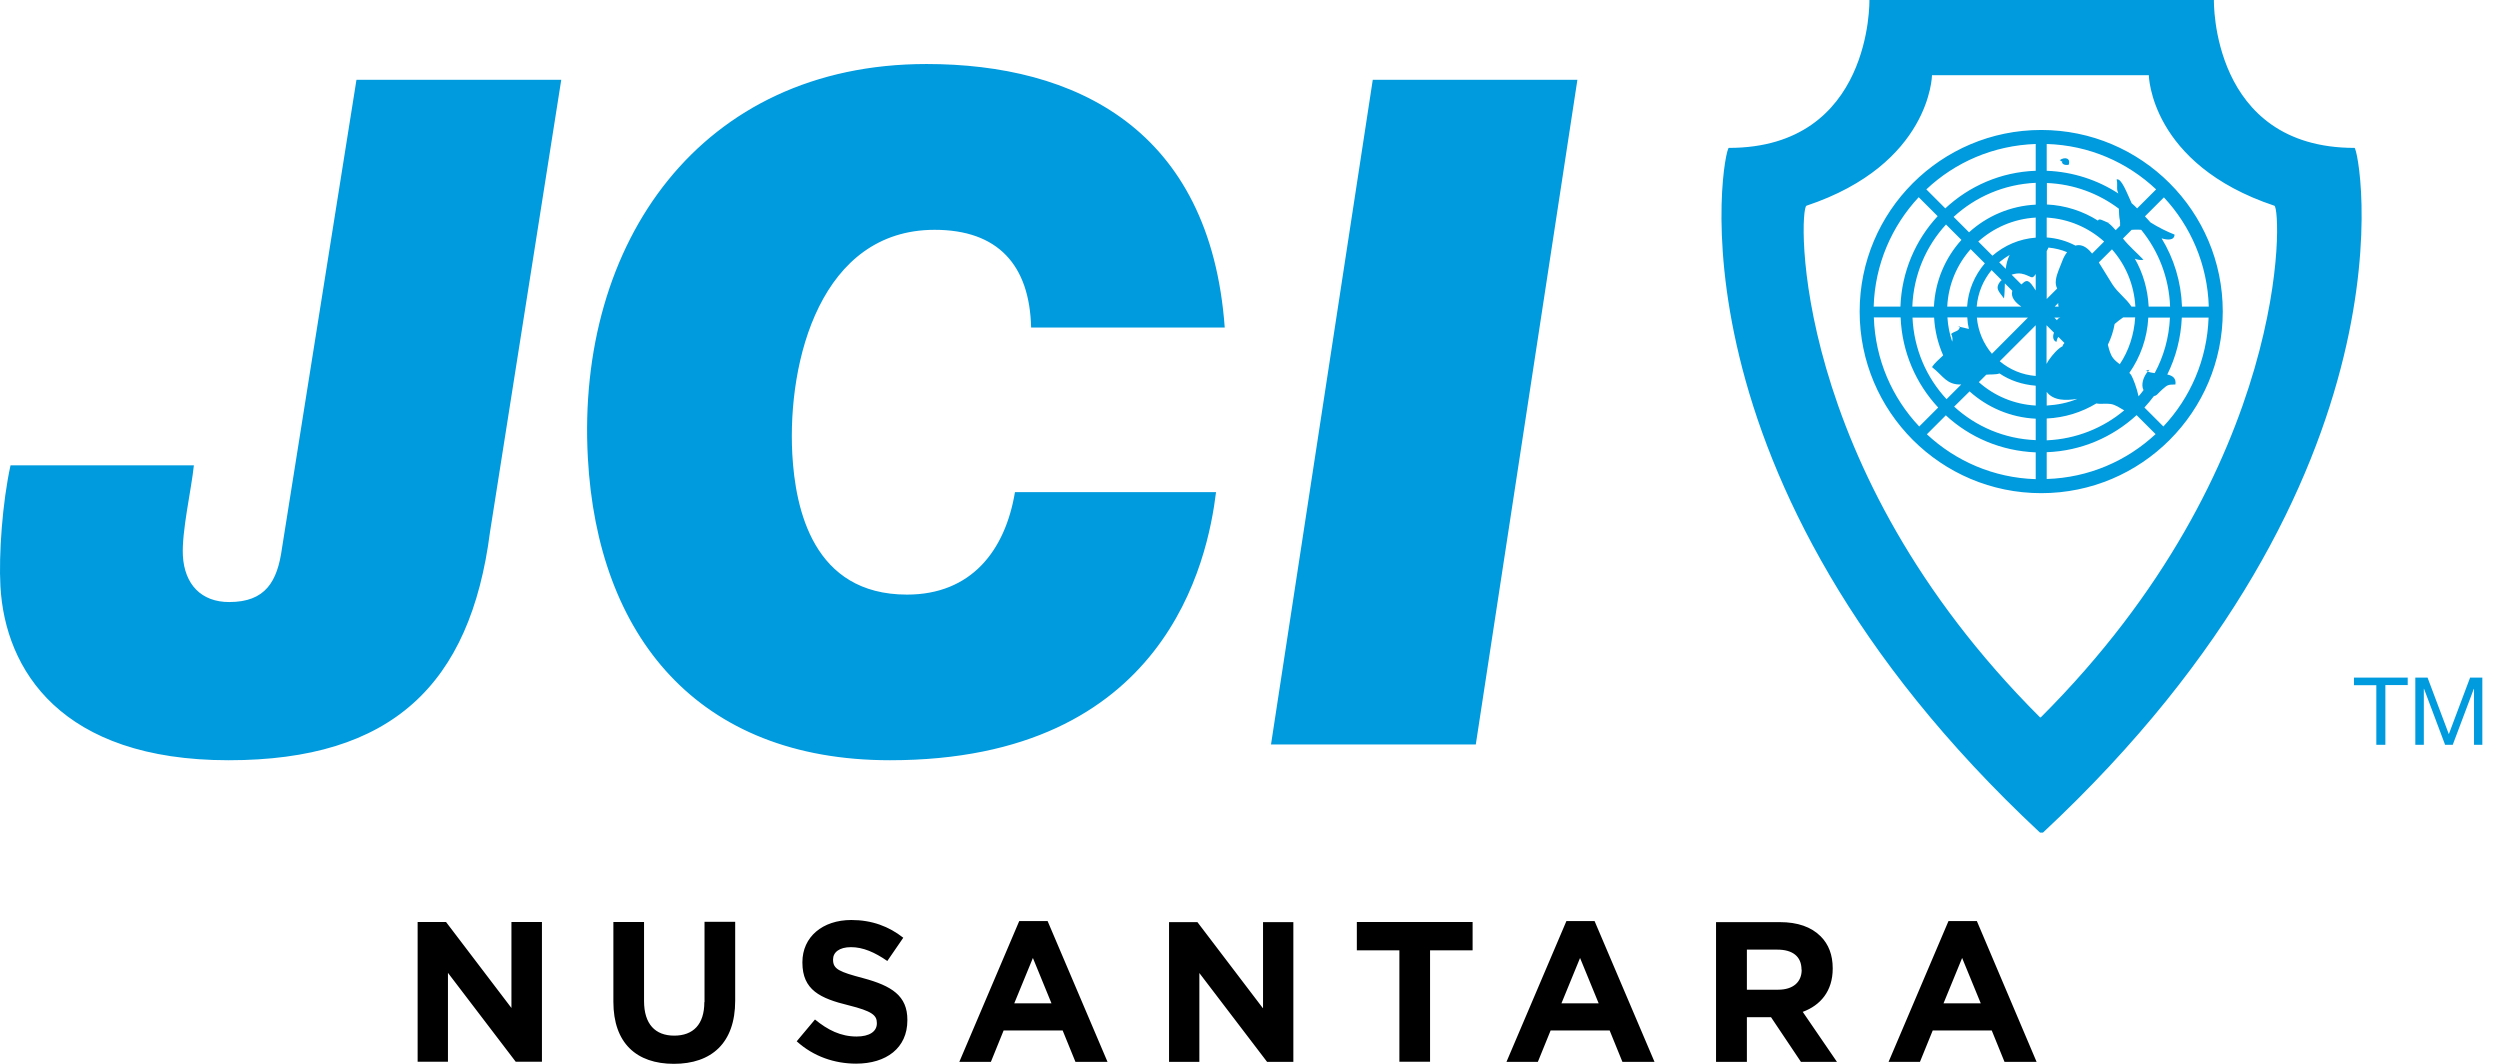 <svg width="94" height="40" viewBox="0 0 94 40" fill="none" xmlns="http://www.w3.org/2000/svg">
<path d="M13.403 3.001H21.103L18.423 20.01C17.683 25.751 14.723 28.585 8.596 28.585C2.296 28.585 0.19 25.191 0.016 22.044C-0.05 20.85 0.09 18.89 0.396 17.496H7.29C7.196 18.403 6.83 19.977 6.876 20.89C6.936 21.977 7.57 22.637 8.616 22.637C9.983 22.637 10.43 21.87 10.603 20.61L13.403 3.001ZM92.876 25.478L92.076 27.605L91.276 25.478H90.816V28.005H91.136V25.898H91.143L91.936 28.005H92.223L93.016 25.898H93.023V28.005H93.336V25.478H92.876ZM88.51 25.764H89.35V28.005H89.69V25.758H90.53V25.478H88.51V25.764ZM47.79 27.991H55.49L59.31 3.001H51.616L47.79 27.991ZM35.143 8.641C37.523 8.641 38.716 9.968 38.77 12.315H46.05C45.503 4.821 40.403 2.407 34.836 2.407C26.336 2.407 21.663 9.128 22.103 17.209C22.463 23.897 26.216 28.585 33.463 28.585C43.856 28.585 45.41 21.064 45.723 18.503H38.163C37.796 20.71 36.516 22.357 34.103 22.357C30.57 22.357 29.903 19.137 29.79 17.07C29.603 13.536 30.876 8.641 35.143 8.641ZM83.576 11.715C83.576 15.483 80.523 18.543 76.75 18.543C72.983 18.543 69.923 15.483 69.923 11.715C69.923 7.941 72.983 4.887 76.75 4.887C80.516 4.887 83.576 7.941 83.576 11.715ZM70.45 11.529H71.456C71.503 10.215 72.023 9.028 72.856 8.128L72.143 7.415C71.13 8.501 70.496 9.942 70.45 11.529ZM74.883 10.155C74.57 10.535 74.37 11.002 74.323 11.529H76.003C75.77 11.369 75.596 11.175 75.663 10.935L75.383 10.655C75.376 10.848 75.376 11.042 75.35 11.222C75.176 10.969 74.983 10.855 75.223 10.568C75.236 10.555 75.25 10.548 75.263 10.535L74.883 10.155ZM75.416 10.108C75.436 9.922 75.483 9.748 75.563 9.588C75.423 9.668 75.29 9.762 75.17 9.862L75.416 10.108ZM74.33 11.942C74.376 12.462 74.583 12.929 74.896 13.302L76.25 11.942H74.33ZM74.63 9.902L74.096 9.368C73.583 9.948 73.256 10.695 73.216 11.529H73.963C74.003 10.909 74.25 10.348 74.63 9.902ZM72.643 13.802C72.73 13.662 72.903 13.516 73.063 13.362C72.87 12.922 72.75 12.449 72.723 11.942H71.91C71.963 13.129 72.436 14.196 73.19 15.009L73.743 14.456C73.19 14.476 73.07 14.136 72.643 13.802ZM74.03 12.369C73.996 12.229 73.976 12.082 73.97 11.935H73.223C73.243 12.255 73.303 12.555 73.403 12.849C73.423 12.755 73.416 12.655 73.363 12.555C73.496 12.442 73.663 12.469 73.69 12.289C73.783 12.315 73.916 12.335 74.03 12.369ZM73.75 9.021L73.17 8.441C72.416 9.262 71.95 10.335 71.903 11.529H72.716C72.763 10.562 73.143 9.695 73.75 9.021ZM72.163 16.036L72.876 15.323C72.043 14.429 71.516 13.242 71.463 11.935H70.456C70.51 13.522 71.143 14.956 72.163 16.036ZM76.543 17.009C75.236 16.956 74.056 16.443 73.163 15.616L72.45 16.329C73.53 17.336 74.963 17.97 76.543 18.016V17.009ZM76.543 15.743C75.59 15.696 74.723 15.316 74.056 14.716L73.476 15.289C74.29 16.036 75.363 16.503 76.543 16.549V15.743ZM76.543 14.502C76.043 14.462 75.576 14.309 75.183 14.042C75.01 14.096 74.843 14.069 74.683 14.089L74.403 14.369C74.983 14.883 75.723 15.203 76.543 15.249V14.502ZM76.543 12.229L75.19 13.582C75.563 13.896 76.03 14.096 76.543 14.136V12.229ZM76.543 10.302C76.39 10.555 76.363 10.355 76.003 10.288C75.89 10.268 75.763 10.288 75.636 10.328L76.003 10.695C76.156 10.562 76.236 10.455 76.456 10.789C76.483 10.835 76.516 10.875 76.543 10.922V10.302ZM76.543 8.181C75.716 8.228 74.963 8.561 74.383 9.082L74.916 9.615C75.363 9.228 75.923 8.982 76.543 8.935V8.181ZM76.543 6.874C75.35 6.928 74.276 7.401 73.456 8.155L74.036 8.735C74.703 8.128 75.583 7.741 76.543 7.695V6.874ZM76.543 5.414C74.95 5.468 73.51 6.101 72.43 7.121L73.143 7.835C74.043 6.995 75.23 6.468 76.543 6.421V5.414ZM76.956 6.421C77.95 6.461 78.87 6.768 79.65 7.275C79.636 7.241 79.623 7.208 79.616 7.181C79.583 7.041 79.63 6.888 79.583 6.748C79.763 6.681 79.97 7.255 80.15 7.641C80.223 7.701 80.29 7.768 80.356 7.835L81.07 7.121C79.99 6.101 78.55 5.461 76.956 5.414V6.421ZM80.756 13.969C80.823 14.002 80.916 14.016 81.016 14.029C81.356 13.402 81.556 12.695 81.59 11.942H80.776C80.736 12.716 80.476 13.429 80.063 14.022C80.09 14.049 80.116 14.076 80.136 14.109C80.21 14.242 80.343 14.582 80.41 14.902C80.476 14.829 80.536 14.749 80.596 14.669C80.49 14.456 80.596 14.162 80.756 13.969ZM79.256 12.962C79.303 13.149 79.35 13.336 79.456 13.469C79.523 13.556 79.616 13.629 79.703 13.696C80.043 13.189 80.243 12.582 80.283 11.935H79.83C79.723 12.009 79.616 12.089 79.51 12.182C79.463 12.455 79.376 12.716 79.256 12.962ZM79.423 10.688C79.643 11.028 79.943 11.215 80.143 11.529H80.29C80.243 10.702 79.923 9.955 79.41 9.375L78.916 9.868C79.09 10.135 79.25 10.422 79.423 10.688ZM81.596 11.529C81.556 10.435 81.156 9.435 80.51 8.641C80.45 8.635 80.383 8.635 80.296 8.635C80.256 8.635 80.203 8.641 80.15 8.641L79.823 8.968C80.056 9.262 80.336 9.495 80.596 9.768C80.476 9.788 80.37 9.768 80.27 9.728C80.576 10.262 80.756 10.875 80.79 11.529H81.596ZM76.956 7.688C77.663 7.721 78.323 7.941 78.883 8.295C78.916 8.188 79.096 8.308 79.25 8.368C79.363 8.448 79.456 8.548 79.55 8.655L79.716 8.488C79.71 8.441 79.723 8.388 79.71 8.301C79.676 8.148 79.676 8.001 79.67 7.848C78.91 7.275 77.976 6.921 76.963 6.881V7.688H76.956ZM76.956 8.928C77.343 8.955 77.71 9.062 78.036 9.235C78.196 9.188 78.376 9.228 78.57 9.428C78.603 9.462 78.63 9.502 78.663 9.535L79.116 9.082C78.536 8.561 77.783 8.228 76.956 8.181V8.928ZM76.956 11.242L77.35 10.848C77.303 10.755 77.283 10.662 77.303 10.515C77.336 10.282 77.456 10.048 77.536 9.828C77.583 9.695 77.65 9.575 77.723 9.482C77.503 9.388 77.27 9.335 77.023 9.308C77.003 9.348 76.976 9.395 76.956 9.442V11.242ZM77.243 11.942L77.343 12.042C77.363 11.989 77.403 11.955 77.476 11.942H77.243ZM77.403 11.529C77.39 11.482 77.383 11.435 77.39 11.395L77.256 11.529H77.403ZM76.956 13.676C76.99 13.609 77.023 13.549 77.063 13.502C77.156 13.369 77.376 13.095 77.57 13.009L77.55 13.015C77.563 12.969 77.59 12.929 77.623 12.896L77.396 12.669C77.37 12.695 77.343 12.749 77.323 12.855C77.183 12.809 77.176 12.635 77.23 12.509L76.95 12.229V13.676H76.956ZM76.956 15.249C77.363 15.223 77.75 15.149 78.11 14.996C77.67 15.069 77.21 15.069 76.956 14.736V15.249ZM76.956 16.556C78.063 16.509 79.076 16.096 79.87 15.429C79.703 15.336 79.543 15.216 79.356 15.189C79.163 15.162 78.983 15.203 78.823 15.169C78.27 15.503 77.636 15.703 76.956 15.736V16.556ZM81.05 16.323L80.336 15.609C79.436 16.436 78.256 16.956 76.956 17.003V18.01C78.536 17.963 79.97 17.33 81.05 16.323ZM83.043 11.942H82.036C82.003 12.709 81.81 13.436 81.49 14.082C81.683 14.122 81.83 14.216 81.796 14.456C81.503 14.462 81.503 14.469 81.303 14.642C81.136 14.789 81.096 14.883 80.99 14.889C80.876 15.043 80.756 15.182 80.63 15.323L81.343 16.036C82.356 14.956 82.99 13.522 83.043 11.942ZM83.05 11.529C83.003 9.942 82.37 8.501 81.363 7.421L80.65 8.135C80.716 8.208 80.79 8.281 80.856 8.361C81.15 8.548 81.476 8.708 81.763 8.821C81.756 9.048 81.49 9.028 81.276 8.961C81.736 9.715 82.01 10.588 82.043 11.529H83.05ZM80.69 13.936C80.71 13.949 80.736 13.956 80.763 13.969C80.783 13.949 80.796 13.922 80.816 13.902L80.69 13.936ZM77.45 6.021C77.47 6.028 77.496 6.054 77.51 6.074L77.543 6.041C77.49 6.168 77.643 6.228 77.783 6.194C77.87 5.941 77.63 5.888 77.45 6.021ZM79.243 8.355L79.25 8.361C79.276 8.375 79.31 8.381 79.336 8.381L79.243 8.355ZM73.603 12.269C73.623 12.275 73.656 12.282 73.69 12.289C73.69 12.282 73.696 12.275 73.696 12.269H73.603ZM76.816 31.305H76.703C62.356 17.916 64.81 5.561 65.003 5.561C70.41 5.561 70.29 0 70.29 0H76.71H76.823H83.243C83.243 0 83.116 5.561 88.53 5.561C88.71 5.561 91.163 17.916 76.816 31.305ZM85.516 7.735C80.843 6.174 80.796 2.827 80.796 2.827H76.736H76.703H72.643C72.643 2.827 72.596 6.174 67.923 7.735C67.636 7.828 67.263 17.543 76.703 26.971H76.736C86.176 17.536 85.796 7.828 85.516 7.735Z" fill="#009ADE"/>
<path d="M19.236 34.666H20.377V39.92H19.39L16.843 36.579V39.92H15.703V34.666H16.77L19.23 37.9V34.666H19.236ZM26.483 37.68C26.483 38.52 26.063 38.94 25.35 38.94C24.637 38.94 24.216 38.506 24.216 37.64V34.666H23.063V37.666C23.063 39.22 23.93 40 25.337 40C26.75 40 27.643 39.22 27.643 37.626V34.659H26.49V37.68H26.483ZM32.456 36.779C31.55 36.539 31.323 36.439 31.323 36.086V36.073C31.323 35.813 31.55 35.613 31.997 35.613C32.45 35.613 32.89 35.806 33.363 36.133L33.963 35.259C33.423 34.833 32.783 34.592 32.01 34.592C30.93 34.592 30.17 35.226 30.17 36.179V36.193C30.17 37.226 30.843 37.54 31.91 37.8C32.79 38.02 32.97 38.173 32.97 38.466V38.48C32.97 38.786 32.69 38.973 32.21 38.973C31.61 38.973 31.123 38.727 30.643 38.333L29.956 39.153C30.59 39.727 31.383 39.993 32.19 39.993C33.323 39.993 34.117 39.407 34.117 38.366V38.353C34.123 37.44 33.523 37.066 32.456 36.779ZM39.39 34.632L41.643 39.927H40.437L39.956 38.746H37.736L37.257 39.927H36.07L38.323 34.632H39.39ZM39.536 37.726L38.837 36.019L38.136 37.726H39.536ZM47.483 37.906L45.023 34.672H43.956V39.927H45.096V36.586L47.643 39.927H48.63V34.672H47.49V37.906H47.483ZM51.017 35.733H52.617V39.92H53.77V35.733H55.37V34.666H51.017V35.733ZM59.956 34.632L62.21 39.927H61.003L60.523 38.746H58.303L57.823 39.927H56.643L58.897 34.632H59.956ZM60.11 37.726L59.41 36.019L58.71 37.726H60.11ZM67.783 38.046L69.07 39.927H67.716L66.59 38.246H65.683V39.927H64.523V34.672H66.923C67.59 34.672 68.103 34.852 68.457 35.206C68.757 35.506 68.91 35.906 68.91 36.406V36.419C68.91 37.266 68.45 37.8 67.783 38.046ZM67.737 36.459C67.737 35.959 67.397 35.706 66.83 35.706H65.683V37.213H66.856C67.43 37.213 67.743 36.919 67.743 36.466V36.459H67.737ZM76.576 39.927H75.37L74.89 38.746H72.67L72.19 39.927H71.01L73.263 34.632H74.33L76.576 39.927ZM74.477 37.726L73.776 36.019L73.076 37.726H74.477Z" fill="black"/>
</svg>
